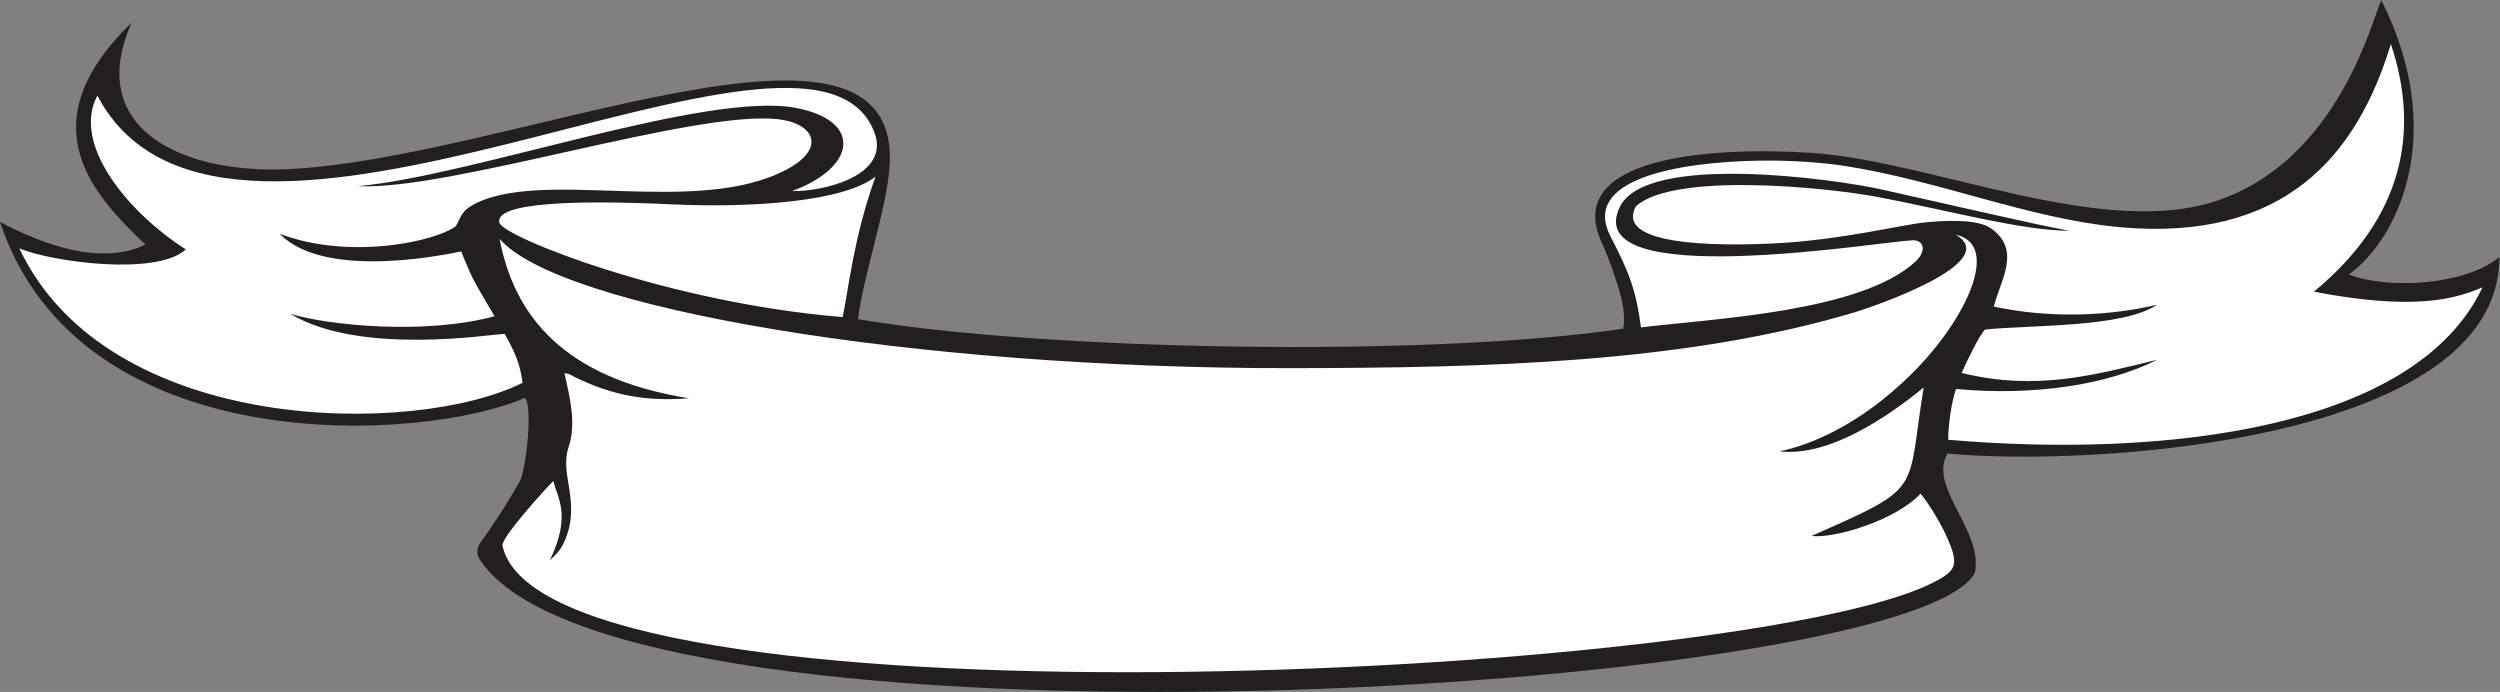 <?xml version="1.0" encoding="UTF-8" standalone="no"?>
<svg
   xmlns:dc="http://purl.org/dc/elements/1.1/"
   xmlns:cc="http://creativecommons.org/ns#"
   xmlns:rdf="http://www.w3.org/1999/02/22-rdf-syntax-ns#"
   xmlns:svg="http://www.w3.org/2000/svg"
   xmlns="http://www.w3.org/2000/svg"
   viewBox="0 0 1205.387 333.613"
   height="333.613"
   width="1205.387"
   xml:space="preserve"
   id="svg2"
   version="1.1"><rect x="0" y="0" width="1205.387" height="333.613" fill="#808080" stroke="none"/><defs
     id="defs6" /><g
     transform="matrix(1.333,0,0,-1.333,0,333.613)"
     id="g10"><g
       transform="scale(0.1)"
       id="g12"><path
         id="path14"
         style="fill:#231f20;fill-opacity:1;fill-rule:evenodd;stroke:none"
         d="m 7044.39,862.363 c -70.94,-122.578 128.29,-274.55 99.24,-430.547 -226.35,-439.414 -4908.81,-716.894 -5408.03,46.797 -15.29,23.457 -10.07,45.332 5.49,66.582 51.25,69.961 94.62,139.61 137.98,214.297 23.26,40.059 49.24,270.198 19.97,304.338 C 1534.34,903.242 290.289,826.66 0,1700.01 c 146.594,-77.87 362.789,-161.6 525.867,-81.94 -185.215,177.28 -431.508,432.77 -49.738,802.96 -170.691,-384.02 182.836,-545.28 555.411,-530.46 807.74,32.13 2246.13,706.27 2185.3,-0.19 -13.19,-153.19 -92,-377.58 -113.65,-542.05 668.39,-114.07 2068.28,-138.94 2768.04,-34.42 1.04,8.79 2.81,17.46 2.95,26.15 0.55,33.78 -4.19,66.62 -13.73,99.55 -18.38,63.45 -39.54,125.79 -67.16,186.27 -141.14,309 392.01,347.19 755.22,324.13 440.63,-27.97 1064.3,-319.23 1483.68,-168.75 431.91,154.98 550.11,658.25 581.21,720.87 240.76,-479.44 64.1,-860.81 -117.55,-992.41 143.16,-54.8 419.87,-39.15 544.6,63.11 0,-672.244 -1489.96,-759.705 -1996.06,-710.467 v 0" /><path
         id="path16"
         style="fill:#ffffff;fill-opacity:1;fill-rule:evenodd;stroke:none"
         d="m 7484.96,1668.11 c -126.41,22.77 -443.31,96.95 -682.54,150.05 -163.17,36.23 -847.37,133.12 -943.24,-63.58 -150.37,-308.47 941.02,-125.94 1057.95,-121 43.44,1.84 51.31,-39.94 11.33,-76.95 -199.37,-184.53 -743.9,-206.83 -992.93,-238.26 -17.6,134.54 -43.71,201.55 -110.19,329.32 -106.84,205.28 237.75,268.17 532.24,273.84 128.71,2.47 247.84,-8.47 315.55,-19.05 342.01,-53.48 666.73,-190.86 990.46,-221.11 600,-56.04 862.73,260.55 984.27,662.26 104.64,-312.65 48.98,-625.62 -278.21,-895.86 359.83,-69.43 508.96,-27.42 609.64,15.75 C 8738.83,952.344 7833.64,844.414 7046.78,912.031 c -0.02,50.039 11.19,135.839 28.34,183.709 280.13,-26.15 547.72,14.71 728.09,105.78 -225.85,-54.57 -436.63,-114.43 -707.9,-47.71 14.17,32.03 65.32,140.78 85.12,156.95 158.58,16.94 499.55,5.82 621.67,89.78 -170.56,-41.04 -387.44,-50.45 -590.27,-6.76 23.88,96.94 100.03,201.91 -8.09,281.46 -42.27,31.08 -135.06,33.34 -243.08,22.79 -77.79,-7.59 -311.66,-65.64 -553.62,-76.3 -315.37,-13.89 -555.57,17.11 -489.66,134.86 137.16,124.12 687.96,69.02 877.35,33.08 251.63,-47.75 519.94,-121.56 690.23,-121.56 v 0 z m -4619.98,143.61 c 231.77,85.08 256.65,253.5 15.75,300.37 -322.25,62.66 -1174.82,-246.09 -1585.28,-282.64 327.55,-16.95 1211.66,274.36 1515.84,242.39 133.19,-13.95 178.14,-103.81 38.05,-180.07 -327.23,-178.2 -899.76,9.18 -1144.68,-133.49 -43.12,-25.12 -42.32,-58.93 -58,-75.24 -70.68,-51.75 -376.28,-123.14 -634.9,-26.11 170.01,-174.75 637.36,-66.54 656.19,-63.77 13.5,-31.43 26.33,-65.09 42.26,-97.4 15.68,-31.83 60.8,-105.39 78.52,-136.97 -253,-68.2 -599.77,-33.05 -738.48,8.79 253.87,-153.26 731.56,-72.53 775.19,-72.53 32.94,-59.39 56.83,-106.5 64.42,-176.98 C 1500.64,922.813 390.668,925.273 69.981,1604.2 184.48,1556.15 564.98,1502.86 672.074,1600.5 457.43,1738.24 259.203,1984.55 352.32,2156.74 817.383,1272.1 2927,2624.02 3161.8,2026.44 c 64.08,-163.08 -195.33,-218.22 -296.82,-214.73 v 0.01 z M 1805.93,1697.88 v 0 c 10.64,-51.43 616.98,-291.8 1242.01,-341.93 20.59,93.37 38.02,283.52 118.93,508.19 -112.8,-89.94 -440.67,-114.32 -739.4,-100.47 -337.41,15.65 -636.8,8.01 -621.54,-65.79 z m 5268.09,-44.26 v 0 C 7248.68,1552.8 6765.76,1390.27 6709.75,1373.5 6091.77,1188.4 5370.3,1172.36 4677.67,1171.09 c -1379.04,-2.52 -2656.92,218.38 -2870.63,467.87 51.82,-273.05 226.62,-504.19 685.41,-576.83 -170.88,-13.34 -289.9,16.41 -415.75,77.89 -10.07,5.64 -19.67,12.79 -35.2,12.21 19.55,-84.67 43.75,-181.449 15.28,-266.253 -14.7,-43.809 -8.33,-87.93 -0.95,-131.153 10.19,-59.765 16.92,-119.082 -2.03,-177.773 -15.36,-47.539 -28.22,-68.047 -64.74,-100.723 79.54,166.133 25.59,226.992 12.42,286.699 -25.09,-24.765 -190.05,-205.625 -183.91,-234.179 147.38,-689.239 4458.61,-484.239 5166.93,-137.227 88.16,43.184 97.82,64.297 70.44,138.008 -24.78,66.777 -81.85,157.305 -108.1,187.422 C 6855.73,619.98 6635.61,554.277 6552.12,564.023 6963.42,745.508 6894.91,715 6957.98,1101.09 6830.25,996.582 6614.41,848.262 6436.54,870.43 c 106.94,20.625 290.22,94.238 476.62,278.65 202.47,200.29 324.52,470.49 160.86,504.54" /></g></g></svg>